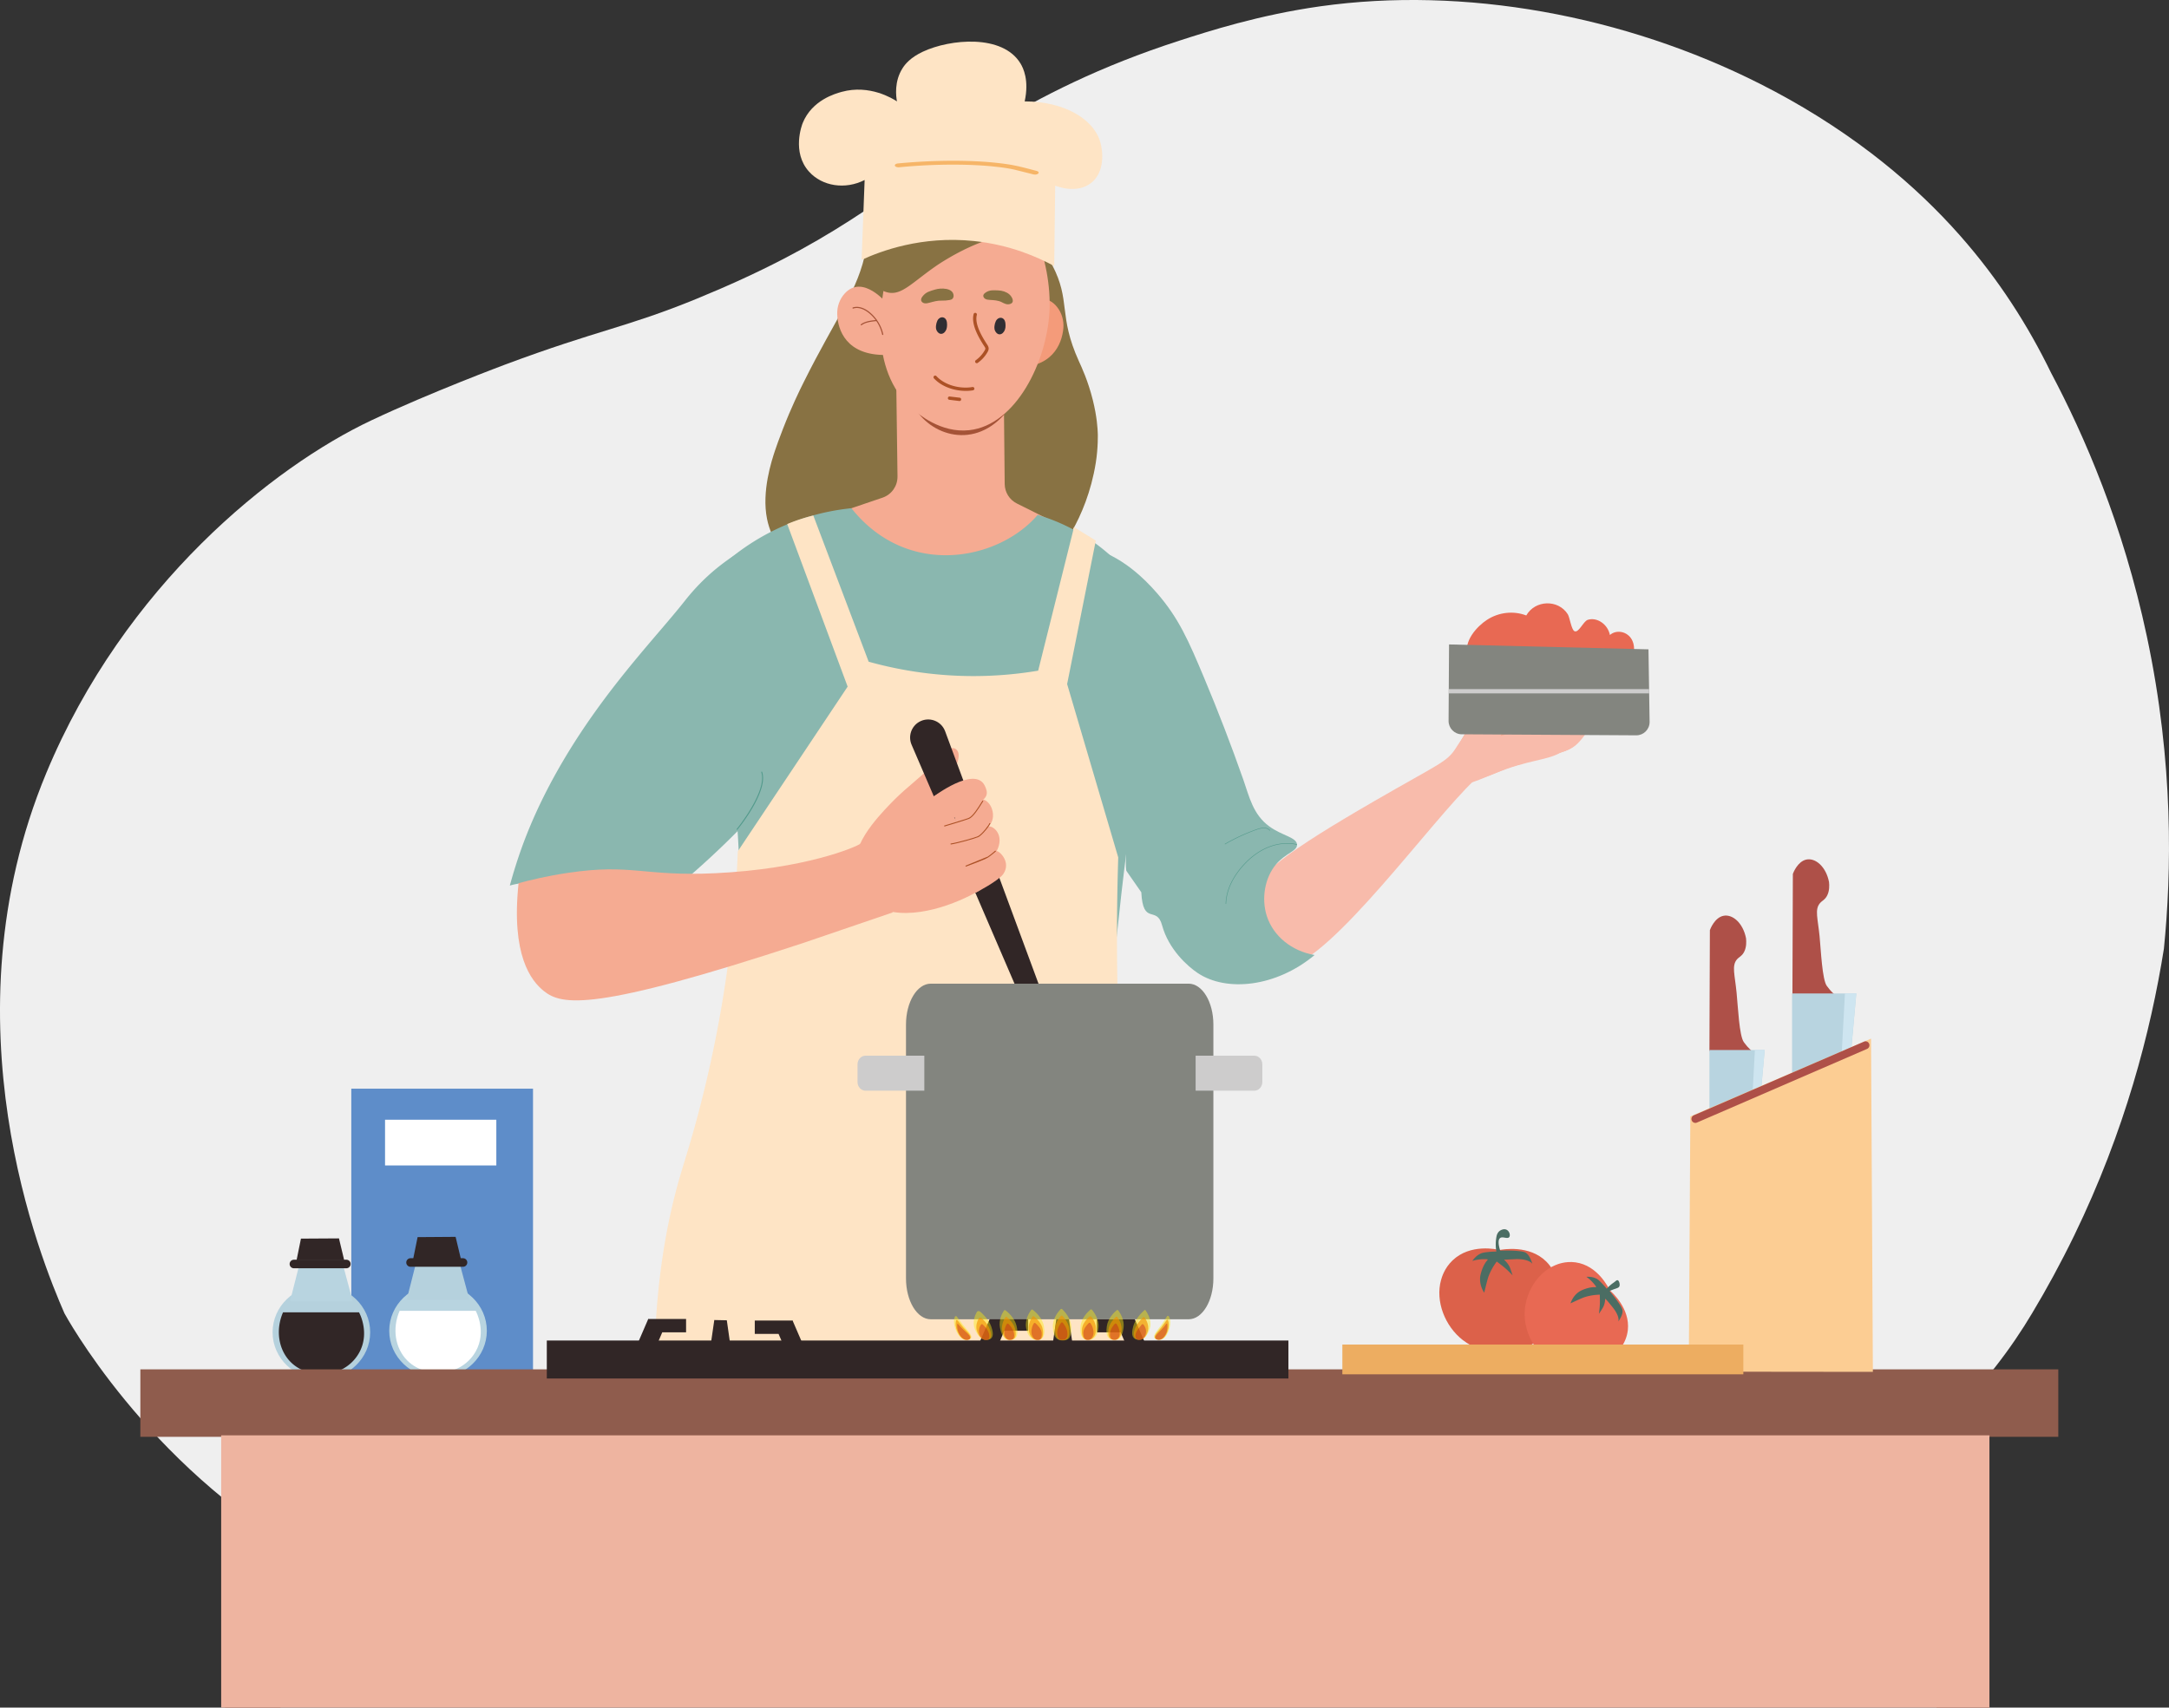 <svg xmlns="http://www.w3.org/2000/svg" width="1015.999" height="800" xmlns:v="https://vecta.io/nano"><rect width="100%" height="100%" fill="#333333" stroke="none"/><style><![CDATA[.B{opacity:.44}.C{fill:#fcea10}.D{opacity:.644}.E{fill:#f39200}.F{opacity:.4}.G{fill:#be1622}.H{fill:#312626}.I{fill:#f5ab92}.J{fill:#b8d4e0}.K{fill:#8ab7af}.L{fill:#887243}.M{fill:#4b6d63}.N{fill:#ae5048}]]></style><path fill="#efefef" d="M1013.618 444.443c-6.194 38.943-18.289 85.476-41.999 134.337-6.321 13.007-12.945 25.137-19.695 36.398-9.914 16.659-22.375 33.055-38.477 48.956-2.984 2.954-5.992 5.774-9 8.477-.195.177-.383.357-.586.526-16.961 15.17-33.945 26.503-48.461 34.826-4.445 2.55-8.663 4.809-12.578 6.827 0 0-77.461 57.712-226.695 80.542-52.265 7.994-240.086 6.493-339.969-15.453-31.203-6.858-55.046-15.653-61.007-17.896-8.836-3.296-38.336-14.369-71.754-33.295-75.003-42.475-113.203-113.38-113.203-113.38-10.777-24.599-56.855-136.793-8.539-253.078 36.652-88.206 106.52-143.682 152.199-165.247 27.867-13.159 62.89-26.224 62.89-26.224 43.485-16.223 56.797-17.339 89.688-30.828 30.477-12.503 52.102-24.064 72.148-36.956 42.828-27.528 79.976-60.057 153.743-83.888 13.633-4.408 37.431-12.091 66.148-16.133 67.241-9.459 142.187 4.085 206.077 36.378 18.469 9.333 36.008 20.237 52.172 32.587l5.133 4.022c13.742 10.976 25.719 22.484 36.203 34.355 18.305 20.717 32.063 42.502 42.702 64.377h0c15.556 29.332 33.712 71.008 44.86 123.409 12.695 59.647 11.556 110.898 8 146.361z"/><path d="M711.183 358.303c18.921-5.947 23.788-5.625 27.921-10.645.875-1.068 2.759-3.649 4.555-6.953 1.297-2.412 2.508-4.627 3.251-7.542 1.491-5.919.569-12.668-1.07-12.931-.431-.063-1.087.283-2.094 2.027-.008 1.614-.181 16.117-7.32 18.749-6.329 2.345-18.22-3.948-21.524-6.151-.523-.354-1.999-1.371-4.203-1.877-2.366-.546-4.452-.24-6.749.33-4.743 1.159-8.228 2.02-12.11 4.796-5.227 3.744-7.281 8.19-10.141 14.354-1.835 3.971-2.055 5.802-1.593 7.514.703 2.699 2.969 4.863 5.375 5.716 3.43 1.217 6.194-.727 12.586-3.269 4.263-1.691 8.741-2.743 13.116-4.118z" class="I"/><path fill="#f8bbab" d="M643.808 375.284c-42.203 24.429-52.446 33.041-60.102 45.229-8 12.747-6.563 18.87-5.336 21.687 2.843 6.514 11.453 10.913 18.945 11.364 0 0 2.656.169 5.21-.286 21.587-3.893 67.603-68.437 88.157-87.826.296-.275 7.624-7.192 11.468-18.164.821-2.337 3.68-10.477.595-12.849-.353-.256-1.274-.837-3.235-.554-8.062 1.17-16.132 14.33-17.461 16.427-4.288 6.785-7.343 7.111-38.241 24.972z"/><path d="M527.605 407.976c-1.454-6.04 4.327-58.778-2.548-74.188-4.085-9.156-7.89-15.818-11.202-21.628-13.127-22.921-20.463-28.978-20.659-41.587-.101-6.431 1.711-11.69 3.133-14.946 3.75-.232 9.205-.169 15.431 1.406 4.398 1.111 16.212 4.757 30.148 20.783 10.289 11.82 14.891 22.524 22.094 39.674 6.617 15.76 12.75 31.724 18.415 47.845 2.718 7.758 4.476 16.23 12.124 21.816 6.063 4.427 12.805 5.083 12.999 8.52.188 3.115-5.288 3.959-9.773 9.221-5.304 6.23-7.015 16.059-4.366 24.279 3.055 9.475 11.773 16.471 22.397 18.254-18.195 15.143-41.304 17.362-54.694 8.489-4.657-3.084-13.688-11.034-16.773-22.449-2.531-9.404-8.891.424-9.726-15.434l-7-10.055z" class="K"/><path d="M574.347 423.456l-.234-.008c.18-7.389 4.227-13.572 7.586-17.461 3.477-4.004 7.36-6.985 11.53-8.832 4.734-2.094 9.821-2.671 14.337-1.603l-.055.228c-4.461-1.053-9.5-.491-14.188 1.587-4.141 1.834-7.984 4.78-11.445 8.777-3.344 3.858-7.352 9.994-7.531 17.312zm-.532-27.875l-.108-.208a89.65 89.65 0 0 1 14.866-6.858c2.156-.77 5.024-1.309 6.423.565l-.189.125c-1.312-1.748-4.077-1.221-6.155-.483-5.133 1.831-10.126 4.136-14.837 6.859z" fill="#52998b"/><g fill="#f8bbab"><path d="M711.128 358.032c14.249-5.008 22.655-4.309 28.07-9.915 3.203-3.307 5.633-7.389 5.633-7.389.851-1.422 1.906-3.182 2.577-5.134 2.563-7.369-.93-15.473-1.569-15.362-.305.066-.367 2.022.491 9.416-2.71 8.088-6.633 11.387-9.577 12.939-7.609 3.987-13.673-1.163-30.243 1.281 0 0-6.53.97-13.297 5.735-1.891 1.324-3.078 2.479-3.226 3.983-.235 2.302 2.194 3.331 2.422 6.611.171 2.419-1.047 3.315-.54 4.05 1.267 1.822 9.485-2.786 19.259-6.215z"/><path d="M705.775 360.212c14.259-5.008 22.665-4.293 28.071-9.903 3.21-3.308 5.647-7.393 5.647-7.393.844-1.422 1.891-3.178 2.571-5.122 2.562-7.377-.931-15.489-1.57-15.363-.306.043-.359 2.023.477 9.412-2.696 8.088-6.617 11.384-9.57 12.923-7.603 3.995-13.665-1.155-30.234 1.296 0 0-6.532.962-13.305 5.719-1.892 1.328-3.07 2.495-3.219 3.991-.234 2.31 2.188 3.335 2.422 6.604.172 2.408-1.055 3.323-.547 4.054 1.274 1.819 9.492-2.781 19.257-6.218z"/></g><path d="M511.902 187.438c-2.259-9.09-5.306-15.52-6.493-18.128-9.845-21.707-3.705-28.259-12.525-45.122-7.414-14.168-12.086-10.394-22.266-26.978-11.539-18.776-7.351-27.065-16.125-32.639-12.695-8.045-40.75.884-45.617 15.3-1.703 5.028.313 8.241-1.343 24.087 0 0-.648 6.132-1.859 12.794-3.516 19.283-13.883 31.515-29.219 62.327-1.93 3.857-5.734 11.623-9.797 22.083-1.648 4.215-3.039 8.147-3.656 10.001-1.531 4.627-6.305 19.036-3.711 31.932 4.165 20.76 26.118 31.311 29.719 33.039 3.085 1.477 14.734 5.177 38.555 5.146 24.148-.031 50.727-3.496 66.984-21.408 0 0 14.33-15.603 18.736-43.06 1.141-7.047.945-13.552.945-13.552-.079-2.45-.384-7.981-2.328-15.822z" class="L"/><path fill="#008f6f" d="M524.44 798.817l-91.134-1.175c-3.992-41.229-51.992-103.561-63.234-139.84l-9.922-31.613-5.781-17.999 20.648-114.551 9.711.259c29.773.833 117.923 3.512 121.127 6.285 7.046 34.245 11.765 78.923 14.601 126.006l1.625 31.613c1.852 43.806 3.164 102.316 2.359 141.015z"/><path d="M444.009 626.189l-1.335 31.613c-1.984 41.638-6.922 98.643-9.368 139.84 0 0-45.414-1.068-59.031-2.683-13.305-1.579-48-6.536-48-6.536l-.585-7.767c-1.297-15.405-1.914-27.304-3.148-51.128-1.25-24.264-2.469-47.884-2.438-71.727.016-10.469.273-20.977.867-31.613 1.14-20.254 3.523-40.955 7.867-62.661 2.578-12.873 16-80.02 34.625-80.157 1.617-.008 2.969.495 3.891.942l17.375 9.585c21.813 12.099 56.656 31.652 58.969 34.371 1.897 26.736 1.639 60.738.311 97.921z" class="M"/><path d="M420.408 223.223l-1.008-75.852 50.656 22.43.562 56.941c.031 3.889 2.243 7.417 5.703 9.145l24.727 12.334s-44.188 54.137-115.101-5.986c8.891-2.726 20.304-6.607 27.523-9.105 4.204-1.462 6.992-5.444 6.938-9.907z" class="I"/><path fill="#a55337" d="M427.376 188.86l-3.953-28.793c2.977-2.109 6.829-2.781 8.484-6.756l38.149 16.49.437 24.319c-15.499 17.433-36.788 8.818-43.117-5.26z"/><path d="M323.486 281.241c5.524-7.542 16.406-20.355 34.313-30.301a106.49 106.49 0 0 1 41.015-12.837c26.329 33.114 69.031 24.44 87.258 3.119 4.766 1.422 11.407 3.833 18.713 7.981 13.789 7.841 21.975 17.347 27.07 23.364 4.969 5.861 11.414 14.636 17 26.507l-4.094 13.568c-11.586 40.333-15.453 71.48-19.516 106.347l-12.304 112.843c-9.86 4.176-20.76 7.868-32.65 10.818-30.782 7.616-81.008 11.957-148.969-15.19 9.024-32.627 18.422-81.916 13.93-141.574-3.195-42.589-12.547-78.122-21.766-104.645z" class="K"/><path fill="#f49b7a" d="M474.697 147.364s12.335-13.654 20.43-3.579c2.234 2.793 3.265 6.391 2.976 9.95-.64 7.546-5.383 19.44-24.172 18.199.094.845.766-24.57.766-24.57z"/><path d="M337.533 379.994c-.945 0-1.726-.77-1.742-1.728l-.031-20.065c.055-19.971.102-40.616-1.687-54.773-.118-.943.554-1.823 1.507-1.948a1.74 1.74 0 0 1 1.945 1.508c1.82 14.377 1.766 35.141 1.719 55.221l.031 20.025c.016.958-.766 1.744-1.718 1.76h-.024zm91.484 170.556c-6.343 0-12.679-.268-19.007-.81-22.531-1.894-44.898-7.212-66.461-15.807a1.75 1.75 0 0 1-.977-2.263c.352-.911 1.368-1.335 2.258-.981 48.055 19.146 90.976 18.014 118.523 13.709 29.875-4.69 48.626-14.023 48.806-14.126.859-.432 1.906-.094 2.336.771a1.74 1.74 0 0 1-.773 2.341c-.772.4-19.314 9.655-49.689 14.432a226.11 226.11 0 0 1-35.016 2.734zm.969-421.668c-4.359 0-8.976-.884-13.765-2.647-.899-.334-1.359-1.336-1.031-2.243a1.74 1.74 0 0 1 2.234-1.029c5.25 1.921 10.243 2.726 14.828 2.341 5.219-.428 9.945-2.428 13.29-5.625 3.64-3.473 5.64-8.182 7.758-13.159 1.227-2.868 2.477-5.826 4.085-8.56 2.766-4.725 6.625-8.842 11.156-11.917.797-.538 1.875-.318 2.407.475.546.797.336 1.885-.461 2.419-4.101 2.789-7.593 6.501-10.101 10.787-1.5 2.545-2.711 5.397-3.883 8.162-2.164 5.091-4.406 10.343-8.563 14.311-3.914 3.751-9.382 6.092-15.398 6.583a30.52 30.52 0 0 1-2.556.102z" class="H"/><path d="M309.635 421.52c10-7.935 20.507-17.038 31.164-27.463 18.219-17.81 32.82-35.502 44.414-51.536-21.032-22.917-25.399-41.418-24.82-54.844.688-15.98 8.703-30.231 3.539-34.206-3.969-3.056-13 2.05-19.562 6.474a97.03 97.03 0 0 0-11.407 8.63 96.59 96.59 0 0 0-9.508 9.667c-1.344 1.563-2.296 2.781-2.594 3.158-13.046 16.608-37.266 41.182-57.492 75.742-10.719 18.305-16.266 32.509-18.891 39.76a233.4 233.4 0 0 0-5.665 17.988c1.25-.361 3.024-.81 5.18-1.053 0 0 4.477-.597 9.094.314 10.007 1.979 14.171 7.84 21.367 11.147 6.603 3.033 17.361 4.478 35.181-3.778z" class="K"/><path fill="#fee4c5" d="M486.299 314.206l16.791-67.226 10.204 6.285-13.432 67.225 23.94 81.209c-.462 14.524-.885 36.576-.298 63.413 1.18 54.628 5.617 86.783 8.023 120.121 2.398 33.342 3.767 81.634-2 142.197l-217.094-3.724c-12.047-84.635-3.821-139.117 6.438-173.748 2.109-7.109 5.531-17.559 9.742-34.182 12.406-48.96 15.945-89.985 16.992-116.945l51.445-77.148-28.305-76.158a80.03 80.03 0 0 1 7.18-2.616c1.75-.55 3.445-1.006 5.047-1.398l25.93 68.506c12.648 3.52 29.375 6.725 49.101 6.725 11.358.002 21.545-1.059 30.296-2.536z"/><g class="I"><path d="M410.635 394.724l-.484-.086-3.571-.896c-1.632-.188-3.015 1.139-3.382 1.43-2.188 1.705-26.352 11.979-68.273 13.935-33.641 1.571-39.032-4.625-68.844-.181-9.907 1.469-17.922 3.425-23.172 4.855-3.578 33.82 5.867 45.746 11.844 50.522 8.367 6.686 23.133 9.892 121.085-22.382l42.289-14.432c-.532-5.27-1.438-11.233-7.492-32.765z"/><path d="M444.932 351.067c-2.743 2.616-11.594 10.999-19.383 17.551-2.875 2.419-5.61 4.997-8.235 7.699-6.883 7.103-20.375 21.77-14.929 31.218.438.771 23.813 4.997 35.273-23.503.11-.047-6.679-.825 4.258-15.704 2.344-2.443 10.305-14.212 5.781-17.386-.906-.637-2.07-.558-2.765.125z"/></g><path d="M476.376 463.55l-49.367-114.627c-1.71-3.951-.188-8.571 3.547-10.724h0c4.547-2.616 10.344-.519 12.164 4.407l44.125 119.287-10.469 1.657z" class="H"/><g class="I"><path d="M405.791 394.363s21.39-15.453 34.063-22.736c6.156 10.221 21.21 30.356 19.445 45.218-7.281 4.518-27.852 14.149-44.117 9.758-12.211 2.781-24.742-13.757-15.156-25.523 3.492-4.282 5.765-6.717 5.765-6.717z"/><path d="M454.251 377.433c-.352.086-.484.558-.445.919v.023c.04.471.414.793.836.833l-2.914 1.697-1.868 1.068-.468.196-3.875 1.25-4.234 1.697-4.079-11.839s19.102-14.534 23.969-5.39c1.493 3.002 2.938 6.946-6.922 9.546z"/><path d="M459.041 374.376c5.414-.283 8.445 8.972 3.883 12.813 2.43-.432 7.852 4.038 3.906 11.62.867-.519 7.039 4.839 3.18 10.588-2.203 3.275-12.867 8.775-12.867 8.775l-10.516-37.063c.265-.675 12.414-6.733 12.414-6.733zm32.539-228.3c-1.257 23.25-15.57 53.068-37.602 55.469-13.304 1.449-23.914-7.695-26.375-9.816-22-18.973-13.812-53.466-13.64-56.369 1.945-33.499 24.125-51.513 47.055-48.355 20.734 2.848 31.827 35.643 30.562 59.071z"/><path d="M415.447 142.171s-11.375-14.039-19.844-4.588c-2.335 2.608-3.539 6.077-3.437 9.6.227 7.424 4.25 19.338 22.734 19.114-.132.825.547-24.126.547-24.126z"/></g><path d="M491.251 100.639c-3.656-4.828-8.883-8.198-14.101-11.262-6.938-4.07-14.18-7.849-22.04-9.53-7.852-1.681-16.468-1.076-23.296 3.166-2.742 1.701-5.125 3.944-7.328 6.316-17.266 18.517-18.828 35.903-17.484 37.867.125.188.64.739.82 1.638.125.672.008 1.289.352 2.274a3.91 3.91 0 0 0 .172.413c1.477 2.054 3.852 4.607 7.305 5.452 6.718 1.662 11.516-4.639 23.43-12.786 0 0 25.695-17.566 39.656-12.794 2.227.774 3.719 1.748 3.719 1.748 1.226.818 1.319 1.172 8.795-12.502z" class="L"/><path fill="#e86953" d="M696.519 290.406c5.515-3.594 12.391-4.364 18.413-2.063 4.156-7.318 15.016-7.62 19.461-.542.906 1.454 1.673 7.243 3.126 7.915 1.991.939 4.133-4.663 6.219-5.326 4.358-1.375 9.397 2.085 10.374 7.105 3.11-2.71 8.188-1.642 10.259 2.145 2.226 4.093.719 9.773-2.376 13.057-3.086 3.284-7.344 4.69-11.477 5.688-15.257 3.692-31.258 3.245-46.366-1.135-5.149-1.489-14.228-3.202-16.547-9.691-2.454-6.889 4.203-14.078 8.914-17.153z"/><path fill="#83857f" d="M766.448 344.5l-81.735-.487c-3.429-.023-6.194-2.836-6.171-6.277l.218-35.816 93.414 2.294.532 34.088c-.024 3.448-2.829 6.221-6.258 6.198z"/><path fill="#fee4c5" d="M403.588 121.752c8.843-4.069 28.023-11.375 52.602-8.834 16.882 1.756 29.82 7.491 37.625 11.733l.46-37.671c.602.248 9.939 4.015 16.697-1.167 6.594-5.032 5.75-14.746 4.415-19.299-3.267-11.132-17.456-19.028-35.409-19.012 2.156-9.926-.664-15.61-1.938-17.724-8.359-13.897-33.007-11.517-45.687-5.589-5.844 2.726-8.321 5.817-9.516 7.671-4.078 6.316-3.109 13.309-2.687 15.642-1.891-1.233-12.719-8.06-25.844-4.474-2.844.781-13.945 3.802-18.32 14.644-.305.774-5.265 13.658 3.023 22.791 6.133 6.772 16.852 8.528 26 3.869l-1.421 37.42z"/><path fill="#f6b568" d="M484.845 81.784c-.484 0-.938-.114-1.406-.24-.086-.016-.157-.039-.227-.063l-8.156-2.035c-3.484-.754-6.281-1.068-8.75-1.343-4.141-.471-13.031-1.21-26.109-.896a261.86 261.86 0 0 0-18.984 1.155c-.945.094-1.852-.236-2.023-.723-.18-.495.438-.97 1.391-1.064a274.94 274.94 0 0 1 19.453-1.175c13.469-.334 22.703.44 27.007.927 2.485.271 5.571.628 9.336 1.434 1.368.291 3.789.9 5.579 1.359l2.539.671.938.244c.023.016.039.016.046.016-.008 0-.023 0-.039-.008.726.212.992.374 1.07.739.063.33-.21.652-.734.848a2.76 2.76 0 0 1-.931.154z"/><path d="M443.557 153.264c-.321 2.781-3.125 4.573-4.774 1.65-.695-1.257-.32-3.378.297-4.682.664-1.414 2.375-2.153 3.609-1.061 1.008.888 1.024 2.82.868 4.093zm27.398.236c-.344 2.773-3.141 4.564-4.766 1.65-.719-1.25-.359-3.375.266-4.678.665-1.422 2.367-2.157 3.602-1.073 1.007.884 1.039 2.812.898 4.101z" fill="#312e33"/><path d="M452.384 183.133c1.196 0 2.359-.086 3.391-.268.414-.078.718-.479.632-.911-.078-.416-.476-.711-.89-.632-5.008.884-12.438-.35-16.899-5.118-.281-.311-.773-.334-1.109-.024a.78.78 0 0 0-.024 1.096c3.915 4.176 9.9 5.857 14.899 5.857zm-2.929 4.753c.391 0 .734-.291.757-.691.063-.424-.242-.809-.664-.872l-4.679-.558c-.43-.055-.813.251-.86.675a.76.76 0 0 0 .68.864l4.671.574c.04.008.063.008.095.008zm8.07-17.723c.172 0 .313-.039.453-.142 1.859-1.312 3.438-3.04 4.563-5.004.281-.487.547-1.013.563-1.626.031-.853-.422-1.54-.774-2.082-2.57-3.936-5.851-9.636-4.758-13.772a.77.77 0 0 0-.555-.943.76.76 0 0 0-.945.55c-1.257 4.737 2.227 10.833 4.946 15.013.289.42.554.825.539 1.186 0 .267-.172.578-.359.888-1.023 1.768-2.445 3.331-4.102 4.518-.352.243-.445.73-.203 1.084.155.219.405.33.632.33z" fill="#ac5126"/><path d="M431.462 140.466c-.016-.566.29-1.124.657-1.579 1.601-2.137 3.57-2.514 5.898-3.233 2.688-.837 8.438-.86 8.665 2.777.039.574-.133 1.183-.571 1.587-.352.322-.835.456-1.297.542-1.211.204-2.468.326-3.672.283-1.922-.086-3.796.448-5.656.951-.774.22-1.594.428-2.383.298-.796-.118-1.555-.684-1.641-1.477v-.149zm29.196-2.258c.156-.483.57-.853 1.023-1.155 1.968-1.32 3.71-1.065 5.882-.994 1.875.055 3.797.645 5.203 1.823 1.258 1.061 2.883 3.896.234 4.576-1.469.381-2.617-.302-3.828-.915-1.657-.833-3.625-.927-5.508-1.037-.719-.055-1.476-.11-2.094-.456-.617-.334-1.101-1.021-.961-1.717l.049-.125z" class="L"/><g fill="#a55337"><path d="M413.47 156.94c-.109 0-.218-.079-.25-.196-.867-4.007-3.203-7.75-6.429-10.252-1.156-.927-4.195-2.938-7.125-1.933-.141.04-.281-.031-.329-.173-.054-.142.016-.283.157-.338 2.242-.754 5.023-.016 7.632 2.019 3.297 2.601 5.719 6.45 6.609 10.551a.26.26 0 0 1-.203.322h-.062z"/><path d="M403.432 152.416a.27.27 0 0 1-.211-.11c-.078-.11-.055-.275.054-.369 1.836-1.41 4.735-1.814 7.336-2.027.133-.008.266.102.274.236.008.146-.086.271-.234.287-2.523.2-5.336.585-7.07 1.929-.04.038-.102.054-.149.054z"/></g><path fill="#5e8dc9" d="M164.55 510.051h85.125V642.2H164.55z"/><path fill="#b5d1dd" d="M173.401 624.17c0 12.138-10.234 21.974-22.859 21.974s-22.859-9.836-22.859-21.974 10.234-21.981 22.859-21.981 22.859 9.843 22.859 21.981z"/><path d="M139.897 593.716l-4.07 16.018h29.433l-4.382-16.337z" class="J"/><g class="H"><path d="M132.573 614.837h35.602c.289.526 5.191 9.785 0 19.023-3.535 6.273-10.352 10.084-17.637 9.832-1.605.016-8.961-.063-14.473-5.668-5.645-5.747-7.066-14.954-3.492-23.187zm29.672-20.654h-24.578c-1.102 0-1.996-.896-1.996-1.991 0-1.12.894-2.007 1.996-2.007h24.578c1.102 0 1.996.887 1.996 2.007a2 2 0 0 1-1.996 1.991z"/><path d="M138.917 590.412l2.055-10.119 17.805-.106 2.453 10.226-22.313-.001z"/></g><path d="M228.042 623.471c0 12.138-10.234 21.974-22.859 21.974s-22.859-9.836-22.859-21.974c0-12.146 10.234-21.981 22.859-21.981s22.859 9.835 22.859 21.981z" class="J"/><path fill="#b5d1dd" d="M194.542 593.013l-4.071 16.018h29.43l-4.383-16.333z"/><path fill="#fff" d="M187.198 614.114h35.633c.289.534 5.203 9.805 0 19.043-3.531 6.285-10.36 10.092-17.648 9.844-1.61.031-8.969-.063-14.484-5.68-5.65-5.735-7.079-14.958-3.501-23.207z"/><g class="H"><path d="M216.885 593.483h-24.578a2 2 0 0 1-2-1.995c0-1.115.899-2.011 2-2.011h24.578c1.102 0 2 .896 2 2.011a2 2 0 0 1-2 1.995z"/><path d="M193.557 589.705l2.055-10.111 17.804-.126 2.453 10.237h-22.312z"/></g><path fill="#fff" d="M180.362 524.593h52.125v21.424h-52.125z"/><g fill="#8f5c4d"><path d="M153.374 660.018l-2.063 13.135L131.39 800h-25.966l17.551-126.847 1.817-13.135zM931.893 800h-24.757l-19.517-126.847-1.57-10.189h26.874l1.415 10.189z"/><path d="M65.745 641.54h898.397v31.613H65.745z"/></g><path d="M800.729 492.39l.211-56.627c.227-.605 2.234-5.813 6.281-6.693 4.274-.936 9.234 3.291 10.648 10.496.18 1.634.235 4.101-.828 6.276-1.038 2.105-2.405 2.443-3.437 3.653-2.509 2.993-.985 7.07-.157 15.563.656 6.521 1.234 20.284 3.414 23.215.992 1.344 1.781 2.208 1.781 2.208 1.352 1.484 1.923 1.736 1.883 1.995-.093.692-4.171 1.03-19.796-.086z" class="N"/><path d="M818.354 584.08l-17.625-25.038v-67.115h25.883l-8.258 92.153z" class="J"/><path fill="#cee5f0" d="M818.221 583.719c-.523-.032-.508-11.529.133-23.612l3.672-68.18 4.594-.039-8.399 91.831z"/><path d="M839.604 466.044l.203-56.623c.227-.613 2.242-5.812 6.289-6.707 4.273-.936 9.234 3.297 10.648 10.493.18 1.65.234 4.109-.836 6.277-1.039 2.113-2.406 2.443-3.422 3.669-2.523 2.985-.992 7.055-.155 15.563.632 6.513 1.218 20.269 3.397 23.207 1.008 1.352 1.781 2.208 1.781 2.208 1.352 1.484 1.93 1.728 1.898 2.003-.107.684-4.171 1.03-19.803-.09z" class="N"/><path d="M859.939 572.531l-20.5-29.092v-78.012h30.086l-9.586 107.104z" class="J"/><path fill="#cee5f0" d="M859.775 572.127c-.609-.04-.594-13.411.164-27.462l4.259-79.237 5.335-.047-9.758 106.746z"/><path fill="#fccd93" d="M791.784 523.053l84.647-36.452.859 156.118-86.242-.095.736-119.571z"/><path d="M794.143 526.085a1.83 1.83 0 0 1-1.68-1.123c-.398-.951.047-2.035.961-2.443l79.711-34.504c.922-.409 1.992.023 2.391.974.391.95-.039 2.027-.969 2.428l-79.711 34.521a1.86 1.86 0 0 1-.703.147z" class="N"/><path fill="#dc614a" d="M702.463 585.632c-1.319-.326-13.742-3.131-22.086 4.89-3.788 3.63-4.991 7.817-5.39 9.271-2.704 9.813 1.835 21.573 10.265 28.07 10.04 7.73 26.36 8.642 36.469-1.296 9.501-9.325 11.695-26.437 2.57-35.534-7.937-7.904-20.358-5.696-21.828-5.401z"/><path d="M689.651 590.742c2.022-2.837 4.023-3.575 4.96-3.799.75-.192 1.758-.303 2.648-.396 1.532-.157 2.797-.188 3.664-.188-.218-1.273-.367-2.836-.249-4.636.069-.935.188-1.775.336-2.514.039-.228.352-2.011 1.969-2.844.266-.138 1.703-.896 2.945-.103 1.227.762 1.616 2.581 1.016 3.331-.859 1.076-3.251-.597-4.383.538-1.391 1.375.188 5.794.188 5.794h0s9.546-.294 11.75.864c2.219 1.155 3.281 5.311 3.281 5.311s-1.25-2.215-7.32-2.215l-5.97.282a11.01 11.01 0 0 1 2.414 2.899c.453.817.844 2.027 1.626 4.438-2.22-2.349-3.859-3.763-5.009-4.635l-2.406-1.839c-1.968 2.612-3.093 4.974-3.757 6.666-.5 1.297-1.031 3.5-2.117 7.928 0 0-2.892-3.96-1.634-8.796 1.251-4.823 3.273-6.567 3.273-6.567l-.187-.291c-.837-.055-1.773-.078-2.797 0a19.62 19.62 0 0 0-4.241.772z" class="M"/><path fill="#e86953" d="M753.994 604.463c-.516-1.112-5.547-11.607-15.983-13.046-4.742-.651-8.407.853-9.657 1.391-8.531 3.614-14.32 13.529-14.188 23.239.164 11.572 8.773 23.765 21.571 25.399 12.022 1.516 25.453-6.6 26.765-18.278 1.142-10.169-7.469-17.806-8.508-18.705z"/><path d="M743.097 598.189c3.163-.165 4.82.853 5.531 1.391.555.433 1.202 1.1 1.773 1.682a33.53 33.53 0 0 1 2.21 2.506c.767-.864 1.805-1.854 3.164-2.797 1.055-.719 1.47-1.336 1.978-1.179.616.196.867 1.265.913 1.835.016.325.047.688-.141 1.064-.305.604-.952.77-2.086 1.17-.586.196-1.438.522-2.484.975l2.852 3.618c1.462 1.944 2.961 4.175 3.18 5.295.43 2.234-1.929 5.35-1.929 5.35s.874-2.164-2.563-6.501c-3.438-4.353-3.595-4.104-3.595-4.104-.055 1.512-.398 2.64-.695 3.351-.328.802-.96 1.768-2.241 3.692.414-2.923.491-4.902.468-6.207l-.054-2.772a25.37 25.37 0 0 0-6.876 1.084c-1.202.377-3.077 1.233-6.836 2.97 0 0 1.188-4.313 5.329-6.147 4.156-1.835 6.538-1.367 6.538-1.367l.095-.303c-.423-.636-.946-1.312-1.586-2.003-1.016-1.133-2.055-1.981-2.945-2.603z" class="M"/><path fill="#edad61" d="M628.784 629.925h187.827v13.94H628.784z"/><g class="H"><path d="M463.9 617.218h17.711v6.245H463.9z"/><path d="M470.51 623.337l-2.251 5.252-9.226-.117 4.867-11.254zm43.282-5.381h17.719v6.253h-17.719z"/><path d="M524.901 624.092l2.243 5.247 9.234-.133-4.867-11.25zm-30.071-6.388l-1.734 12.013 9.228-.511-1.627-11.372-5.867-.13z"/><path d="M256.135 628.035h347.383v17.794H256.135zm47.515-10.095h17.719v6.253H303.65z"/><path d="M310.268 624.06l-2.25 5.255-9.226-.117 4.858-11.258zm43.281-5.373h17.711v6.254h-17.711z"/><path d="M364.65 624.822l2.243 5.248 9.234-.13-4.867-11.253zm-30.062-6.387l-1.742 12.005 9.226-.499-1.617-11.38-5.867-.126z"/></g><path d="M460.627 375.304l-.368-.255c-.172.232-.445.672-.797 1.229-1.351 2.18-3.89 6.253-5.789 6.957-2.415.888-11.344 3.536-11.438 3.567l.14.42c.086-.016 9.032-2.667 11.461-3.571 2.031-.754 4.625-4.898 6.007-7.149.346-.539.612-.97.784-1.198zm3.296 10.339l-.445-.028c-.031.656-3.71 5.425-5.429 6.159-1.609.695-9.258 2.896-12.797 3.438l.07.44c3.563-.538 11.282-2.77 12.906-3.465 1.758-.739 5.657-5.641 5.695-6.544zm-11.703 19.944l.164.424c.359-.133 8.954-3.211 10.594-4.354 1.61-1.1 3.532-2.805 3.555-2.813l-.296-.357c-.023.02-1.922 1.717-3.508 2.809" fill="#ac5126"/><path fill="#eeb4a0" d="M103.604 672.446h828.289V800H103.604z"/><path fill="#52998b" d="M345.275 388.757c-.055 0-.102-.016-.141-.051a.22.22 0 0 1-.031-.311c.148-.177 14.43-17.739 11.492-26.605-.039-.118.023-.244.141-.279a.21.21 0 0 1 .273.138c3.016 9.097-10.969 26.302-11.57 27.029-.038.052-.101.079-.164.079z"/><path fill="#83857f" d="M424.384 479.993v118.959c0 10.559 5.204 19.129 11.602 19.129h120.79c6.407 0 11.595-8.57 11.595-19.129V479.993c0-10.574-5.188-19.146-11.595-19.146h-120.79c-6.398.001-11.602 8.572-11.602 19.146z"/><path d="M587.542 510.989H560.05V494.59h27.492c2.086 0 3.75 1.811 3.75 4.038v8.315c0 2.236-1.664 4.046-3.75 4.046zm-182.103 0h27.531V494.59h-27.531c-2.063 0-3.758 1.811-3.758 4.038v8.315c.001 2.236 1.696 4.046 3.758 4.046zm273.188-188.153h93.852v2.011h-93.852z" fill="#cdcccc"/><g class="B C"><path d="M493.173 621.707c.227 5.539 2.54 6.313 4.578 6.297 2.297-.023 4.307-.625 4.086-6.355-.157-4.034-3.219-7.283-4.297-8.316-.195-.173-.547-.173-.727.008-1.007 1.036-3.796 4.34-3.64 8.366z"/></g><g class="D E"><path d="M497.681 616.507c.984 1.032 3.125 3.648 3.234 6.599.094 2.216-.266 3.245-.883 3.948-.555.604-1.289.785-2.281.789-1.375.012-3.352-.216-3.547-4.683-.117-2.757 1.563-5.287 2.563-6.466a.9.9 0 0 1 .296-.263c.181-.11.462-.086.618.076z"/></g><g class="F G"><path d="M497.744 627.686c-.719.008-2.336.326-2.508-3.063-.102-1.886.984-3.889 1.805-4.93.164-.229.585-.229.773-.012.883 1.036 2.125 3.024 2.195 4.897.063 1.552-.188 2.031-.688 2.562-.32.338-.757.542-1.577.546z"/></g><g class="B C"><path d="M480.65 622.064c.93 5.327 3.907 5.794 5.493 5.712 1.531-.083 3.805-.936 2.835-6.466-.68-3.869-4.016-6.772-5.211-7.695-.211-.161-.57-.134-.711.063-.836 1.108-3.078 4.506-2.406 8.386z"/></g><g class="D E"><path d="M483.658 616.828c.148-.208.523-.239.742-.063 1.109.919 3.625 3.253 4.047 6.053.399 2.738-.203 4.015-.929 4.545-.414.295-.915.417-1.406.421-.047 0-.102 0-.156-.004h0c-1.618.027-3.54-1.214-4.055-4.514-.423-2.777 1.015-5.397 1.757-6.438z"/></g><g class="F G"><path d="M485.939 627.788c-1.625-.004-2.633-1.878-2.773-3.308-.172-1.701.453-3.531 1.109-4.502.141-.216.539-.251.75-.063 1.024.927 2.719 2.679 2.891 4.403.195 1.968-.313 2.895-.789 3.205-.273.181-.602.283-1.031.271-.047.002-.102-.006-.157-.006h0z"/></g><g class="B C"><path d="M468.424 622.14c.984 4.686 2.742 5.899 5.141 5.609 2.39-.291 3.726-1.721 2.617-6.549-.859-3.688-3.993-6.395-5.165-7.311-.227-.164-.601-.125-.734.083-.75 1.14-2.64 4.455-1.859 8.168z"/></g><g class="D E"><path d="M469.431 623.393c-.438-2.719.813-5.158 1.5-6.25.148-.228.547-.259.757-.066 1.117.974 3.282 3.079 3.875 5.767.867 4.054-.727 4.765-2.305 4.906-1.858.163-3.303-1.184-3.827-4.357z"/></g><g class="F G"><path d="M470.455 624.649c-.07-1.736.485-3.288 1.141-4.353.133-.231.571-.259.781-.055 1.039 1.049 2.243 2.553 2.571 4.242.617 3.276-1.234 3.261-2 3.261-1.313.013-2.43-1.441-2.493-3.095z"/></g><g class="B C"><path d="M456.619 622.599c1.718 4.345 4.062 5.464 6.015 5.142 2.055-.337 3.313-1.72 1.665-6.308-1.149-3.187-3.782-5.751-5.203-6.969-.453-.381-1.274-.291-1.532.177-.851 1.54-2.211 4.76-.945 7.958z"/></g><g class="D E"><path d="M458.564 617.595c.18-.303.703-.373 1.039-.165a1.29 1.29 0 0 1 .132.09c1.195 1.057 3.188 3.072 3.992 5.476 1.102 3.226.281 4.234-.922 4.616-.391.113-.82.169-1.344.105a2.21 2.21 0 0 1-.359-.066h0c-1.36-.342-2.625-1.595-3.445-4.015-.827-2.471.149-4.823.907-6.041z"/></g><g class="F G"><path d="M461.572 627.749c-1.313-.126-2.406-1.175-2.859-3.088-.406-1.717.188-3.209.851-4.109.148-.208.54-.231.75-.043.984.899 2.375 2.393 2.859 4.054.554 1.858.203 2.612-.188 2.907-.234.188-.585.279-1.094.295a2.77 2.77 0 0 1-.319-.016h0z"/></g><g class="B C"><path d="M447.587 622.709c.977 2.589 2.188 3.999 3.406 4.65 1.211.645 2.398.522 3.328.044 1.071-.555.805-1.54 0-2.73-.812-1.198-2.164-2.593-3.265-3.979l-2.891-3.896c-.172-.271-.711-.251-.836.035-.445.91-.897 2.8.258 5.876z"/></g><g class="D E"><path d="M447.853 618.604c-.164.613-.273 1.47-.156 2.534.102.853.368 1.795.813 2.789.813 1.795 1.726 2.836 2.641 3.37.695.393 1.375.519 2.031.46.321-.044.844-.229 1.078-.413.664-.53.586-1.261-.226-2.325-.149-.208-.329-.42-.531-.66l-2.391-2.576-2.585-3.175c-.024-.043-.071-.07-.109-.113-.174-.139-.51-.088-.565.109z"/></g><g class="F G"><path d="M453.166 627.74c.226-.008.921-.263 1.039-.463.32-.562.414-1.144-.953-2.447l-2.071-1.956c-.835-.806-1.718-1.713-2.375-2.554-.117-.153-.414-.098-.422.063-.039.671 0 1.492.149 2.325.156.829.438 1.685.89 2.447.625 1.013 1.258 1.665 1.883 2.065a3.05 3.05 0 0 0 1.86.52z"/></g><g class="B C"><path d="M514.541 621.946c-.514 5.351-3.444 5.857-5.03 5.799-1.539-.06-3.882-.885-3.351-6.419.375-3.881 3.484-6.827 4.601-7.773.195-.165.563-.142.719.059.921 1.091 3.437 4.446 3.061 8.334z"/></g><g class="D E"><path d="M510.745 616.734c.203.027.547.216.781.546.906 1.265 2.031 3.531 1.852 5.896-.258 3.387-2.163 4.585-3.773 4.569h0a.92.92 0 0 1-.147.008 2.54 2.54 0 0 1-1.383-.417c-.759-.519-1.462-1.787-1.259-4.518.188-2.737 2.406-5.035 3.453-5.99.132-.126.359-.157.476-.094z"/></g><g class="F G"><path d="M509.698 627.753c1.641-.036 2.484-1.922 2.523-3.348.04-1.712-.727-3.527-1.453-4.489-.164-.216-.57-.252-.758-.051-.969.938-2.508 2.718-2.555 4.438-.039 1.972.547 2.891 1.055 3.197a1.73 1.73 0 0 0 1.031.256l.157-.003h0z"/></g><g class="B C"><path d="M526.3 622.049c-.617 4.69-2.281 5.939-4.695 5.684s-3.867-1.665-3.125-6.505c.555-3.696 3.484-6.457 4.587-7.377.201-.177.585-.137.741.071.828 1.119 2.984 4.407 2.492 8.127z"/></g><g class="D E"><path d="M525.394 623.313c-.266 3.178-1.608 4.541-3.484 4.415-1.586-.113-3.227-.801-2.687-4.866.383-2.695 2.382-4.836 3.405-5.834.203-.185.625-.156.773.056.774 1.092 2.211 3.512 1.993 6.229z"/></g><g class="F G"><path d="M524.473 624.583c-.079-1.725-.743-3.265-1.478-4.325a.55.55 0 0 0-.782-.048c-.96 1.069-2.046 2.589-2.233 4.286-.366 3.284 1.477 3.232 2.241 3.229 1.313-.012 2.321-1.481 2.252-3.142z"/></g><g class="B C"><path d="M538.589 622.461c-1.383 4.364-3.632 5.531-5.602 5.236-2.078-.311-3.453-1.677-2.156-6.293 1.25-4.481 5.539-7.805 5.539-7.805s3.625 4.408 2.219 8.862z"/></g><g class="D E"><path d="M535.988 617.068c.375.443 2.515 3.366 1.694 6.438-.64 2.4-1.789 3.677-3.141 4.05h0c-.133.044-.266.071-.406.091-.523.082-.977.031-1.375-.087-1.242-.35-2.25-1.469-1.296-4.592.695-2.317 2.351-4.073 3.593-5.425.391-.424.844-.593.931-.475z"/></g><g class="F G"><path d="M534.026 627.689c1.367-.157 2.414-1.206 2.742-3.135.29-1.669-.413-3.122-1.156-4.022-.172-.224-.625-.224-.797.004-1.063 1.47-2.156 2.408-2.727 3.987-.602 1.646 0 2.612.431 2.911.272.177.64.263 1.179.271l.328-.016h0z"/></g><g class="B C"><path d="M547.713 622.579c-.765 2.597-1.874 4.026-3.038 4.694-1.149.663-2.352.562-3.32.098-1.109-.542-.914-1.527-.203-2.729s1.953-2.628 2.945-4.026l2.578-3.933c.157-.274.687-.263.845.02.506.907 1.108 2.776.193 5.876z"/></g><g class="D E"><path d="M547.12 618.486c.218.597.399 1.461.352 2.525-.023.849-.211 1.799-.586 2.801-.672 1.807-1.5 2.863-2.383 3.397-.642.405-1.313.539-1.961.491-.328-.023-.883-.208-1.134-.396-.71-.511-.688-1.245.04-2.333.134-.205.297-.413.478-.637l2.194-2.632 2.328-3.209.102-.122c.164-.133.5-.085.57.115z"/></g><g class="F G"><path d="M542.534 627.693c-.227-.012-.944-.247-1.078-.443-.359-.566-.492-1.144.766-2.463l1.914-1.992c.772-.813 1.586-1.736 2.171-2.593.103-.145.399-.102.423.067.095.668.125 1.48.039 2.317-.094.837-.304 1.701-.703 2.467-.547 1.018-1.109 1.686-1.711 2.094-.594.409-1.211.554-1.821.546z"/></g></svg>